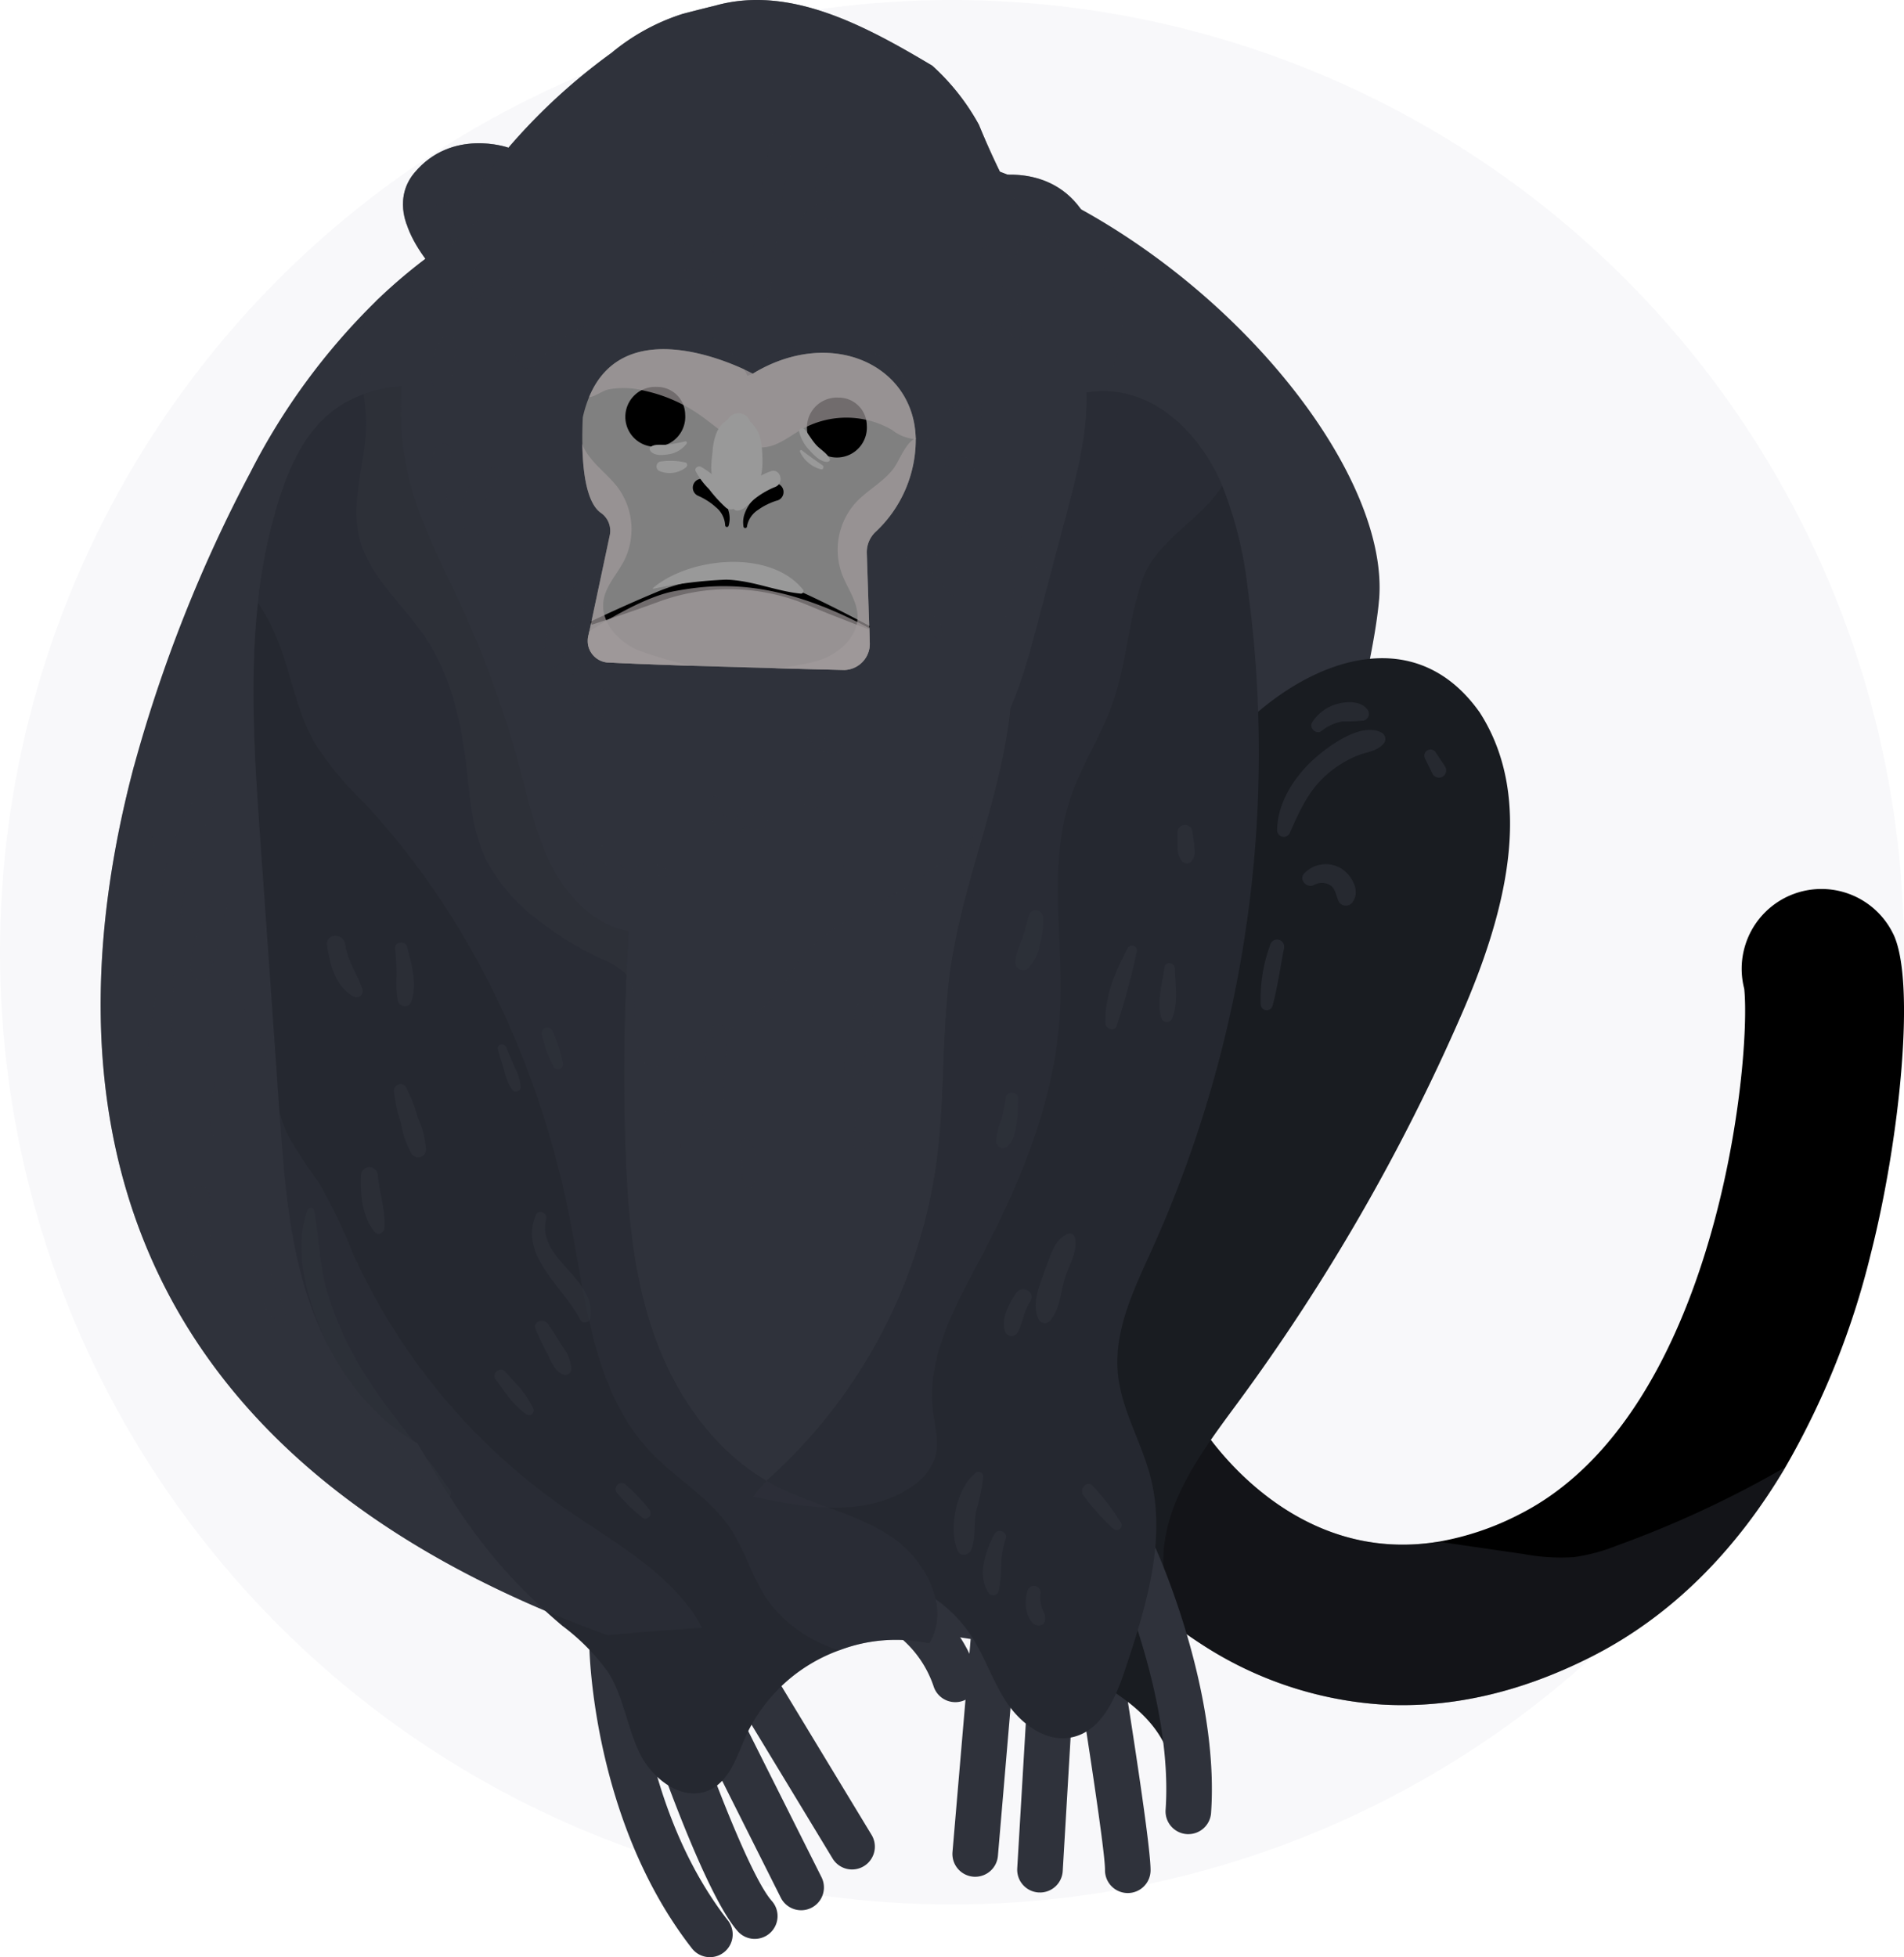 <?xml version="1.0" encoding="UTF-8"?> <svg xmlns="http://www.w3.org/2000/svg" xmlns:xlink="http://www.w3.org/1999/xlink" width="194" height="199.372" viewBox="0 0 194 199.372"><defs><clipPath id="a"><rect width="183.746" height="199.372" fill="none"></rect></clipPath><clipPath id="c"><rect width="69.417" height="30.374" fill="none"></rect></clipPath><clipPath id="d"><rect width="78.067" height="94.366" fill="none"></rect></clipPath><clipPath id="e"><rect width="12.933" height="8.25" fill="none"></rect></clipPath><clipPath id="f"><rect width="12.422" height="9.131" fill="none"></rect></clipPath><clipPath id="g"><rect width="69.209" height="128.866" fill="none"></rect></clipPath><clipPath id="h"><rect width="47.789" height="113.716" fill="none"></rect></clipPath><clipPath id="i"><rect width="58.602" height="45.271" fill="none"></rect></clipPath><clipPath id="j"><rect width="33.289" height="10.012" fill="none"></rect></clipPath><clipPath id="k"><rect width="11.094" height="22.581" fill="none"></rect></clipPath><clipPath id="l"><rect width="14.363" height="23.629" fill="none"></rect></clipPath><clipPath id="m"><rect width="61.288" height="88.523" fill="none"></rect></clipPath><clipPath id="n"><rect width="28.72" height="8.541" fill="none"></rect></clipPath><clipPath id="o"><rect width="5.632" height="4.22" fill="none"></rect></clipPath><clipPath id="p"><rect width="2.873" height="1.969" fill="none"></rect></clipPath><clipPath id="q"><rect width="3.14" height="1.64" fill="none"></rect></clipPath><clipPath id="r"><rect width="5.599" height="4.667" fill="none"></rect></clipPath><clipPath id="s"><rect width="3.497" height="2.755" fill="none"></rect></clipPath><clipPath id="t"><rect width="4.127" height="17.914" fill="none"></rect></clipPath><clipPath id="u"><rect width="4.686" height="3.776" fill="none"></rect></clipPath><clipPath id="v"><rect width="3.765" height="3.208" fill="none"></rect></clipPath><clipPath id="w"><rect width="6.281" height="2.55" fill="none"></rect></clipPath><clipPath id="x"><rect width="4.461" height="2.602" fill="none"></rect></clipPath><clipPath id="y"><rect width="5.274" height="9.343" fill="none"></rect></clipPath><clipPath id="z"><rect width="2.503" height="4.081" fill="none"></rect></clipPath><clipPath id="aa"><rect width="2.052" height="2.988" fill="none"></rect></clipPath><clipPath id="ab"><rect width="3.571" height="9.475" fill="none"></rect></clipPath><clipPath id="ac"><rect width="3.979" height="7.068" fill="none"></rect></clipPath><clipPath id="ad"><rect width="2.358" height="6.033" fill="none"></rect></clipPath><clipPath id="ae"><rect width="4.056" height="9.14" fill="none"></rect></clipPath><clipPath id="af"><rect width="2.833" height="4.763" fill="none"></rect></clipPath><clipPath id="ag"><rect width="3.009" height="8.457" fill="none"></rect></clipPath><clipPath id="ah"><rect width="2.388" height="6.548" fill="none"></rect></clipPath><clipPath id="ai"><rect width="1.982" height="4.052" fill="none"></rect></clipPath><clipPath id="aj"><rect width="4.048" height="4.715" fill="none"></rect></clipPath><clipPath id="ak"><rect width="3.205" height="8.499" fill="none"></rect></clipPath><clipPath id="al"><rect width="1.69" height="6.003" fill="none"></rect></clipPath><clipPath id="am"><rect width="1.764" height="3.921" fill="none"></rect></clipPath><clipPath id="an"><rect width="2.842" height="6.118" fill="none"></rect></clipPath><clipPath id="ao"><rect width="2.217" height="5.66" fill="none"></rect></clipPath><clipPath id="ap"><rect width="5.991" height="11.26" fill="none"></rect></clipPath><clipPath id="aq"><rect width="3.708" height="5.506" fill="none"></rect></clipPath><clipPath id="ar"><rect width="3.997" height="4.633" fill="none"></rect></clipPath><clipPath id="as"><rect width="3.573" height="3.642" fill="none"></rect></clipPath><clipPath id="at"><rect width="3.286" height="7.445" fill="none"></rect></clipPath><clipPath id="au"><rect width="2.412" height="6.839" fill="none"></rect></clipPath><clipPath id="av"><rect width="15.228" height="29.714" fill="none"></rect></clipPath><clipPath id="aw"><rect width="2.344" height="4.794" fill="none"></rect></clipPath><clipPath id="ax"><rect width="2.191" height="4.237" fill="none"></rect></clipPath><clipPath id="ay"><rect width="1.935" height="6.478" fill="none"></rect></clipPath><clipPath id="az"><rect width="3.647" height="6.249" fill="none"></rect></clipPath><clipPath id="ba"><rect width="10.876" height="7.17" fill="none"></rect></clipPath><clipPath id="bb"><rect width="5.739" height="3.918" fill="none"></rect></clipPath><clipPath id="bc"><rect width="3.538" height="2.075" fill="none"></rect></clipPath><clipPath id="bd"><rect width="3.501" height="2.207" fill="none"></rect></clipPath><clipPath id="be"><rect width="2.593" height="10.694" fill="none"></rect></clipPath><clipPath id="bf"><rect width="1.84" height="5.322" fill="none"></rect></clipPath><clipPath id="bg"><rect width="1.837" height="5.054" fill="none"></rect></clipPath><clipPath id="bh"><rect width="3.075" height="8.865" fill="none"></rect></clipPath><clipPath id="bi"><rect width="2.029" height="4.35" fill="none"></rect></clipPath><clipPath id="bj"><rect width="11.021" height="10.9" fill="none"></rect></clipPath><clipPath id="bk"><rect width="5.86" height="3.057" fill="none"></rect></clipPath><clipPath id="bl"><rect width="2.216" height="2.869" fill="none"></rect></clipPath><clipPath id="bm"><rect width="5.445" height="4.233" fill="none"></rect></clipPath><clipPath id="bn"><rect width="2.415" height="7.186" fill="none"></rect></clipPath><clipPath id="bo"><rect width="5.648" height="13.534" fill="none"></rect></clipPath><clipPath id="bp"><rect width="3.89" height="9.26" fill="none"></rect></clipPath><clipPath id="bq"><rect width="1.954" height="6.091" fill="none"></rect></clipPath><clipPath id="br"><rect width="2.776" height="15.397" fill="none"></rect></clipPath><clipPath id="bs"><rect width="2.49" height="7.659" fill="none"></rect></clipPath><clipPath id="bt"><rect width="3.149" height="5.515" fill="none"></rect></clipPath><clipPath id="bu"><rect width="2.689" height="5.739" fill="none"></rect></clipPath></defs><circle cx="97" cy="97" r="97" fill="#f8f8fa"></circle><g transform="translate(10.254)"><g clip-path="url(#a)"><g clip-path="url(#a)"><path d="M210.151,367.082h-.032a2.322,2.322,0,0,1-2.29-2.353c.026-1.92-2.19-16.2-3.593-24.752a2.322,2.322,0,1,1,4.582-.752c.617,3.761,3.693,22.668,3.654,25.567a2.322,2.322,0,0,1-2.321,2.29" transform="translate(-105.494 -174.242)" fill="#2f323b"></path><path d="M195.52,372.453q-.069,0-.139,0a2.321,2.321,0,0,1-2.181-2.454l1.182-20.019a2.322,2.322,0,1,1,4.635.273l-1.182,20.019a2.321,2.321,0,0,1-2.315,2.185" transform="translate(-99.807 -179.672)" fill="#2f323b"></path><path d="M181.865,365.767c-.066,0-.133,0-.2-.008a2.322,2.322,0,0,1-2.116-2.511l1.977-23.175a2.322,2.322,0,1,1,4.627.394l-1.977,23.175a2.323,2.323,0,0,1-2.311,2.125" transform="translate(-92.752 -174.587)" fill="#2f323b"></path><path d="M115.3,376.09a2.318,2.318,0,0,1-1.832-.894c-10.032-12.859-10.438-30.036-10.451-30.76a2.322,2.322,0,0,1,4.643-.08c0,.219.427,16.394,9.469,27.984a2.322,2.322,0,0,1-1.829,3.75" transform="translate(-53.221 -176.718)" fill="#2f323b"></path><path d="M126.087,382.364a2.316,2.316,0,0,1-1.736-.78c-3.395-3.821-8.592-18.978-9.174-20.694a2.322,2.322,0,0,1,4.4-1.491c2.081,6.137,6.159,16.75,8.247,19.1a2.322,2.322,0,0,1-1.735,3.864" transform="translate(-59.438 -184.854)" fill="#2f323b"></path><path d="M134.037,375.388a2.322,2.322,0,0,1-2.077-1.281l-10.422-20.774a2.322,2.322,0,0,1,4.151-2.082l10.422,20.774a2.323,2.323,0,0,1-2.074,3.364" transform="translate(-62.66 -180.797)" fill="#2f323b"></path><path d="M144.048,369.421a2.32,2.32,0,0,1-1.988-1.12l-11.1-18.321a2.322,2.322,0,0,1,3.972-2.406l11.1,18.321a2.323,2.323,0,0,1-1.984,3.525" transform="translate(-67.482 -178.982)" fill="#2f323b"></path><path d="M169.983,345.238a2.323,2.323,0,0,1-2.183-1.53,11.051,11.051,0,0,0-5.824-6.573,2.322,2.322,0,0,1,1.595-4.361,15.687,15.687,0,0,1,8.6,9.349,2.323,2.323,0,0,1-2.182,3.115" transform="translate(-82.901 -171.843)" fill="#2f323b"></path><path d="M286.347,191.941a8.127,8.127,0,0,0-15.191,5.561c.75,7.386-2.763,43.238-22.8,53.483a28.609,28.609,0,0,1-8.347,2.841c-14.609,2.4-23.185-10.185-24.285-11.909a8.267,8.267,0,0,0-1.537-1.812,8.129,8.129,0,0,0-12.259,10.4,40.134,40.134,0,0,0,4.031,5.254,48.084,48.084,0,0,0,9.917,8.525,38.222,38.222,0,0,0,18.338,6.13c6.313.373,13.55-.875,21.544-4.961,7.851-4.018,14.453-10.528,19.6-19.226a82.315,82.315,0,0,0,8.685-21.692c2.946-11.549,4.626-27.778,2.305-32.6" transform="translate(-103.689 -96.779)"></path><path d="M74.452,30.633s-5.742-2.029-9.576,2.59,3.244,11.143,3.244,11.143l8.553-11.9Z" transform="translate(-32.927 -15.596)" fill="#2f323b"></path><g transform="translate(102.25 143.327)" opacity="0.4" style="mix-blend-mode:multiply;isolation:isolate"><g clip-path="url(#c)"><path d="M280.943,302.629c-5.142,8.7-11.744,15.208-19.6,19.225-7.994,4.087-15.232,5.334-21.544,4.961a38.223,38.223,0,0,1-18.338-6.129,48.083,48.083,0,0,1-9.917-8.525,40.794,40.794,0,0,1,.234-5.669,14.723,14.723,0,0,1,1.321-5.434,9.2,9.2,0,0,1,6.673-4.553,8.257,8.257,0,0,1,1.537,1.812c1.1,1.724,9.676,14.309,24.285,11.908l8.663,1.256a20.556,20.556,0,0,0,5.153.312,18.6,18.6,0,0,0,4.3-1.149,107.138,107.138,0,0,0,17.228-8.015" transform="translate(-211.526 -296.504)" fill="#2f323b"></path></g></g><path d="M130.256,76.445c-1.666,19.54-31.713,108.221-31.713,108.221s-11.709-4.832-37.256-3.51q-4.514.233-9.619.742C-.5,162.985-5.136,125.535,3.392,93.375A146.948,146.948,0,0,1,15.246,63.451,66.994,66.994,0,0,1,28.1,45.943c16.646-16.02,35.028-14.3,35.028-14.3,11.328-3.96,23.507-1.706,34.351,3.718,18.978,9.479,33.848,28.647,32.781,41.081" transform="translate(0 -15.312)" fill="#2f323b"></path><path d="M101.066,209.345a16.2,16.2,0,0,0-9.159.707,16.749,16.749,0,0,0-9.454,8.583c-.955,2.122-1.673,4.693-3.792,5.66-2.693,1.229-5.782-1.078-7.083-3.737s-1.638-5.741-3.211-8.245a21.757,21.757,0,0,0-4.689-4.758c-6.844-5.816-10.238-10.823-14.757-18.587-5.521-3.14-9.2-8.87-11.176-14.91s-2.435-12.456-2.882-18.8q-.977-13.967-1.963-27.942c-.561-7.964-1.1-16.09-.228-23.978a53.619,53.619,0,0,1,2.242-10.784c1.079-3.316,2.641-6.643,5.41-8.759,3.565-2.728,8.249-2.886,12.84-2.382,1.34.149,2.662.351,3.952.559C66.4,83.489,69.436,85.5,72.145,94.512c2.468,8.24,1.2,17.019.024,25.594-.11.808-.219,1.608-.32,2.408a224.243,224.243,0,0,0-1.764,35.645c.2,6.688.717,13.463,2.949,19.782s6.344,12.183,12.268,15.3c3.805,2,8.193,2.8,11.783,5.154s6.192,7.266,3.982,10.95" transform="translate(-16.642 -41.942)" fill="#252830"></path><g transform="translate(26.066 14.328)" opacity="0.6" style="mix-blend-mode:multiply;isolation:isolate"><g clip-path="url(#d)"><path d="M126.886,88.1a49.485,49.485,0,0,1-19.307,18.94c-3.1,1.74-6.483,3.3-8.6,6.16-.717.974-1.262,2.073-2,3.03-1.6,2.084-4.005,3.369-6.327,4.6-1.816.955-3.633,1.917-5.449,2.872a2.032,2.032,0,0,1-.933.309,1.649,1.649,0,0,1-1.316-.961c-1.466-2.614.343-6.462-1.722-8.646a7.17,7.17,0,0,0-2.246-1.357,32.553,32.553,0,0,1-6.636-4.075,18.1,18.1,0,0,1-5.229-6.108c-1.486-3.065-1.644-6.563-2.056-9.944-.551-4.46-1.634-8.966-4.143-12.7-2.287-3.407-5.766-6.21-6.724-10.2-.92-3.854.766-7.848.7-11.806-.044-2.53-.8-5.024-.617-7.541a10.233,10.233,0,0,1,1.675-4.724c16.646-16.019,35.027-14.3,35.027-14.3,11.329-3.96,23.507-1.705,34.351,3.719a85.226,85.226,0,0,1,4.7,7.263,12.528,12.528,0,0,1,1.848,4.148c.67,3.622-1.841,7.141-1.733,10.829a20.016,20.016,0,0,0,.741,4,37.77,37.77,0,0,1-4,26.5" transform="translate(-53.923 -29.641)" fill="#2f323b"></path></g></g><path d="M233.561,144.234c5.779,8.994,2.443,20.887-1.823,30.69a204.242,204.242,0,0,1-22.864,39.667c-3.68,4.991-7.786,10.394-7.542,16.591.139,3.549,1.719,6.861,2.574,10.308s.808,7.537-1.727,10.024c-1.85-8.606-14.134-9.877-19.365-16.956-4.808-6.506-2.285-15.627.425-23.249,6.636-18.662,12.728-37.606,19.667-56.145,4.193-11.206,21.4-24.018,30.656-10.929" transform="translate(-93.043 -71.656)" fill="#191c21"></path><path d="M220.962,353.923c-.054,0-.109,0-.164-.005a2.322,2.322,0,0,1-2.154-2.478c.786-11.256-5.189-24.6-5.249-24.739a2.322,2.322,0,0,1,4.229-1.918c.267.587,6.521,14.537,5.653,26.979a2.322,2.322,0,0,1-2.314,2.16" transform="translate(-110.134 -167.083)" fill="#2f323b"></path><path d="M177.3,193.018c1.672,6.479-.45,13.262-2.553,19.6-.972,2.936-2.412,6.316-5.435,6.959-2.638.565-5.208-1.354-6.688-3.6s-2.285-4.9-3.829-7.1c-4.362-6.22-12.951-7.161-20.181-9.464a3.78,3.78,0,0,1-2.068-1.207c-.7-.956-.389-2.078.277-3.116a10.1,10.1,0,0,1,1.753-1.99,53.215,53.215,0,0,0,16.963-32.275c.817-6.232.517-12.56,1.3-18.794,1.143-8.98,5-17.413,6.107-26.349.757-6.126-1.068-11.321-2.162-17.215a14.25,14.25,0,0,1-.2-3.8v-.007a13.406,13.406,0,0,1,7.54-11.231c4.27-1.934,9.582-1.171,13.835,4.143a19.376,19.376,0,0,1,2.65,4.491,40.307,40.307,0,0,1,2.6,10.434,123.257,123.257,0,0,1-9.676,67.23c-1.855,4.1-3.983,8.363-3.541,12.832.358,3.649,2.383,6.909,3.306,10.452" transform="translate(-70.339 -42.605)" fill="#252830"></path><g transform="translate(30.812 14.593)" opacity="0.6" style="mix-blend-mode:multiply;isolation:isolate"><g clip-path="url(#e)"><path d="M73.143,36.42l.433.357,3.1-4.311-2.22-1.834s-5.742-2.028-9.576,2.59a5.2,5.2,0,0,0-.776,5.215c3.81-3.853,9.041-2.019,9.041-2.019" transform="translate(-63.74 -30.189)" fill="#2f323b"></path></g></g><path d="M185.484,36.969s5.941-1.339,9.2,3.7-4.532,10.683-4.532,10.683l-7.093-12.824Z" transform="translate(-94.573 -19.015)" fill="#2f323b"></path><g transform="translate(88.492 17.792)" opacity="0.6" style="mix-blend-mode:multiply;isolation:isolate"><g clip-path="url(#f)"><path d="M186.106,42.87l-.471.3-2.569-4.645,2.42-1.559s5.941-1.339,9.2,3.7a5.2,5.2,0,0,1,.157,5.27c-3.331-4.275-8.741-3.069-8.741-3.069" transform="translate(-183.065 -36.807)" fill="#2f323b"></path></g></g><g transform="translate(16.03 39.245)" opacity="0.4" style="mix-blend-mode:multiply;isolation:isolate"><g clip-path="url(#g)"><path d="M101.555,209.345a16.2,16.2,0,0,0-9.159.707,14.031,14.031,0,0,1-7.14-4.872c-1.7-2.341-2.418-5.268-4.037-7.65-2.092-3.054-5.468-4.959-8.016-7.638-5.752-6.046-6.592-15.058-8.163-23.253C62,150.753,54.956,135.482,43.916,123.657a33.335,33.335,0,0,1-4.964-6.007c-2.088-3.643-2.522-7.964-4.331-11.738a23.621,23.621,0,0,0-1.461-2.575A53.619,53.619,0,0,1,35.4,92.553c1.079-3.316,2.641-6.643,5.41-8.759,3.565-2.728,8.249-2.886,12.84-2.382.453.468.914.938,1.367,1.406,2.931,3.011,5.913,6.087,7.815,9.835,2.014,3.965,2.7,8.448,3.963,12.724,1.492,5.066,3.791,9.853,5.86,14.728-.11.808-.219,1.608-.32,2.408a224.243,224.243,0,0,0-1.764,35.645c.2,6.688.717,13.463,2.949,19.782s6.344,12.183,12.268,15.3c3.805,2,8.193,2.8,11.783,5.154s6.192,7.266,3.982,10.95" transform="translate(-33.161 -81.186)" fill="#2f323b"></path></g></g><g transform="translate(66.488 39.865)" opacity="0.4" style="mix-blend-mode:multiply;isolation:isolate"><g clip-path="url(#h)"><path d="M185.333,92.071c-1.925,3.313-6.67,5.553-8.071,9.447-1.492,4.122-1.641,8.617-3.1,12.749-1.173,3.327-3.179,6.317-4.3,9.662-2.3,6.866-.67,14.366-1.043,21.6-.443,8.82-3.878,17.231-8,25.051-2.6,4.917-5.584,10.129-4.964,15.655.189,1.662.7,3.383.179,4.972a5.843,5.843,0,0,1-2.42,2.9c-4.578,3.086-10.654,2.115-16.068.982a10.1,10.1,0,0,1,1.754-1.99A53.216,53.216,0,0,0,156.26,160.83c.817-6.232.517-12.561,1.3-18.794,1.143-8.98,5-17.413,6.107-26.349.757-6.127-1.068-11.321-2.162-17.215a14.249,14.249,0,0,1-.2-3.8v-.008c2.1-3.481,4.375-6.867,6.74-10.154.254-.357.524-.721.8-1.076,4.27-1.935,9.582-1.171,13.835,4.143a19.363,19.363,0,0,1,2.65,4.49" transform="translate(-137.544 -82.47)" fill="#2f323b"></path></g></g><path d="M131.141,52.207q-1.5,5.634-2.984,11.275c-1.077,4.061-2.182,8.19-4.391,11.735a30.891,30.891,0,0,1-7.682,7.974A61.615,61.615,0,0,1,91.307,94.574a13.7,13.7,0,0,1-4.093.394c-3.548-.318-6.534-3.053-8.3-6.251s-2.549-6.849-3.5-10.394a104.745,104.745,0,0,0-6-16.635c-1.889-4.112-4.055-8.14-5.206-12.534-2.161-8.308-.423-17.385,3.6-24.946.383-.714.782-1.419,1.21-2.115A60.8,60.8,0,0,1,84.727,5.4a21.535,21.535,0,0,1,7.252-3.983C93.562,1,95.316.572,95.316.572c7.584-2.126,15.314,2.067,22.107,6.12a22.989,22.989,0,0,1,4.754,6.018,79.4,79.4,0,0,0,4.5,9.259c3.1,5.7,6.183,11.359,6.446,17.794.178,4.213-.913,8.366-1.983,12.443" transform="translate(-32.688 0)" fill="#2f323b"></path><path d="M130.76,102.011l.043,1.375a2.674,2.674,0,0,1-2.589,2.879c-1.781-.043-4.3-.106-7.083-.186h-.008c-2.733-.076-5.72-.16-8.514-.247-3.413-.108-6.546-.232-8.578-.336a2.208,2.208,0,0,1-1.892-2.748l.1-.428.1-.452,1.987-9.357a2.215,2.215,0,0,0-.929-2.264c-.848-.6-1.794-2.315-1.874-7-.014-.807,0-1.713.044-2.711a12.4,12.4,0,0,1,.641-2.063c3.864-9.371,16.687-2.4,16.687-2.4,7.655-4.649,15.808-1.183,16.545,5.784.023.265.046.522.055.771,0,.03,0,.062,0,.093a12.871,12.871,0,0,1-4.12,9.5,2.852,2.852,0,0,0-.864,2.158Z" transform="translate(-52.441 -38.015)" fill="gray"></path><path d="M116.751,84.344a3.053,3.053,0,1,1-2.865-2.815,2.853,2.853,0,0,1,2.865,2.815" transform="translate(-57.192 -42.116)"></path><path d="M155.031,86.605a3.053,3.053,0,1,1-2.865-2.815,2.853,2.853,0,0,1,2.865,2.815" transform="translate(-76.968 -43.284)"></path><path d="M126.342,101.137a8.119,8.119,0,0,1,.928.947,7,7,0,0,1,.75,1.062,4.219,4.219,0,0,1,.492,1.225,2.606,2.606,0,0,1-.045,1.312.179.179,0,0,1-.35-.053v-.013a2.518,2.518,0,0,0-.944-1.819,5.779,5.779,0,0,0-.858-.656,6.482,6.482,0,0,0-.929-.5.906.906,0,1,1,.93-1.528Z" transform="translate(-64.485 -52.126)"></path><path d="M138.879,103.585a6.471,6.471,0,0,0-.981.388,5.8,5.8,0,0,0-.929.55,2.518,2.518,0,0,0-1.151,1.7l0,.013a.179.179,0,0,1-.353.012,2.611,2.611,0,0,1,.109-1.309,4.233,4.233,0,0,1,.633-1.159,6.99,6.99,0,0,1,.87-.967,8.116,8.116,0,0,1,1.033-.831l.026-.017a.905.905,0,1,1,1.006,1.505.917.917,0,0,1-.259.119" transform="translate(-69.961 -52.595)"></path><path d="M103.233,126.21c2.257-1.069,4.524-2.092,6.831-3.052a18.988,18.988,0,0,1,7.494-1.441,19.253,19.253,0,0,1,7.461,1.593c2.3,1.055,4.486,2.189,6.7,3.355l-.14.31c-1.174-.425-2.326-.9-3.49-1.347s-2.318-.96-3.447-1.4a20.644,20.644,0,0,0-14.217-.131c-2.33.852-4.692,1.67-7.068,2.426Z" transform="translate(-53.331 -62.88)"></path><g transform="translate(35.387)" opacity="0.6" style="mix-blend-mode:multiply;isolation:isolate"><g clip-path="url(#i)"><path d="M131.252,35.07a3.646,3.646,0,0,0-3.605-2.1q-.074,4.985-.132,9.979c-.152-1.226-1.987-1.932-3.179-1.312-1.328.7-1.938,2.227-2.447,3.631A10.128,10.128,0,0,0,108.559,35.2a7.547,7.547,0,0,1-3.442.773,1.881,1.881,0,0,1-1.4,2.3,8.349,8.349,0,0,0-9.641-4.655,10.483,10.483,0,0,1-2.794.7c-.961-.01-2.023-.662-2.037-1.624a9.7,9.7,0,0,0-6.547,3.87c-.346.476-.775,1.048-1.36.982a1.219,1.219,0,0,1-.785-.5c-2.053-2.377-.347-6.076-.987-9.145a10.085,10.085,0,0,0-3.927,3.218,15.106,15.106,0,0,1,3.29-9.769,9.849,9.849,0,0,0-5.725,4.112,22.31,22.31,0,0,1,.944-3.363A60.8,60.8,0,0,1,89.858,5.4,21.533,21.533,0,0,1,97.11,1.422c1.583-.426,3.337-.85,3.337-.85,7.584-2.126,15.315,2.067,22.107,6.12a23,23,0,0,1,4.754,6.018,79.43,79.43,0,0,0,4.5,9.259,12.516,12.516,0,0,1-.845,4.331c-.778-.356-1.547-.72-2.324-1.083a.941.941,0,0,0-.879-.083.761.761,0,0,0-.264.527c-.24,1.707,1.7,2.776,2.845,4.068a5.243,5.243,0,0,1,.91,5.341" transform="translate(-73.206 0)" fill="#2f323b"></path></g></g><g transform="translate(49.759 35.571)" opacity="0.7" style="mix-blend-mode:multiply;isolation:isolate"><g clip-path="url(#j)"><path d="M136.227,82.73c-.031.006-.07,0-.1.01A4.359,4.359,0,0,1,133.8,81.8a9.292,9.292,0,0,0-9.04-.131c-1.234.671-2.346,1.653-3.732,1.881-2.5.411-4.6-1.683-6.651-3.16a15.641,15.641,0,0,0-5.81-2.576,8.532,8.532,0,0,0-3.675-.124c-.566.129-1.362.741-1.954.792,3.864-9.371,16.687-2.4,16.687-2.4,7.655-4.649,15.809-1.183,16.545,5.784.029.3.051.584.058.864" transform="translate(-102.938 -73.586)" fill="#a19a9b"></path></g></g><g transform="translate(49.074 45.236)" opacity="0.7" style="mix-blend-mode:multiply;isolation:isolate"><g clip-path="url(#k)"><path d="M112.615,116.161c-3.413-.108-6.546-.232-8.578-.336a2.208,2.208,0,0,1-1.892-2.748l.192-.88,1.987-9.357a2.214,2.214,0,0,0-.929-2.264c-.848-.6-1.794-2.315-1.874-7a4.588,4.588,0,0,0,.345.726c.883,1.455,2.338,2.425,3.342,3.795a7.172,7.172,0,0,1,.573,7.368c-.71,1.377-1.889,2.571-2.1,4.1-.3,2.114,1.421,4.038,3.352,4.943a39.876,39.876,0,0,0,5.578,1.647" transform="translate(-101.521 -93.58)" fill="#a19a9b"></path></g></g><g transform="translate(68.69 44.622)" opacity="0.7" style="mix-blend-mode:multiply;isolation:isolate"><g clip-path="url(#l)"><path d="M151.475,104.063l.3,9a2.675,2.675,0,0,1-2.589,2.879c-1.78-.044-4.3-.106-7.083-.186a23.512,23.512,0,0,0,4.513-.8c2.024-.671,3.955-2.379,3.918-4.513-.032-1.545-1.063-2.87-1.605-4.321a7.188,7.188,0,0,1,1.436-7.249c1.159-1.242,2.717-2.034,3.773-3.375.662-.837,1.219-2.649,2.32-3.189,0,.031,0,.062,0,.093a12.871,12.871,0,0,1-4.12,9.5,2.85,2.85,0,0,0-.864,2.158" transform="translate(-142.101 -92.309)" fill="#a19a9b"></path></g></g><g transform="translate(0 78.063)" opacity="0.4" style="mix-blend-mode:multiply;isolation:isolate"><g clip-path="url(#m)"><path d="M61.288,249.27q-4.514.233-9.619.742C-.5,231.1-5.135,193.649,3.393,161.489a52.66,52.66,0,0,1,1.534,6.193,40.469,40.469,0,0,0,5.332,12.239c2.339,3.581,5.285,6.864,6.6,10.934.859,2.656.975,5.554,2.166,8.09a45.465,45.465,0,0,0,3.191,4.918,54.959,54.959,0,0,1,3.461,7.174,63.524,63.524,0,0,0,21.286,25.8c4.585,3.225,9.727,5.955,13.091,10.441a11.914,11.914,0,0,1,1.239,2" transform="translate(0 -161.49)" fill="#2f323b"></path></g></g><path d="M132.426,95.406c1.415-1.054,1.558-2.411,1.484-4.084s-.317-2.82-1.759-3.8l.672.832-.15-.424a1.257,1.257,0,0,0-2.275-.241q-.287.254-.59.488a3.519,3.519,0,0,0-.539.836A6.194,6.194,0,0,0,128.842,91c-.187,1.518-.368,3.015.9,4.128a2.247,2.247,0,0,0,2.685.28" transform="translate(-66.492 -44.976)" fill="#999"></path><path d="M119.335,93.012a15.292,15.292,0,0,1-1.941.343c-.484.04-1.159-.1-1.556.217a.256.256,0,0,0-.081.341c.324.589,1.271.517,1.838.423a2.791,2.791,0,0,0,1.886-1.085.146.146,0,0,0-.147-.239" transform="translate(-59.783 -48.049)" fill="#999"></path><path d="M120.086,97.258a6.864,6.864,0,0,0-2.566-.085.519.519,0,0,0-.1.94,2.691,2.691,0,0,0,2.745-.349c.174-.123.178-.473-.079-.507" transform="translate(-60.528 -50.15)" fill="#999"></path><path d="M147.213,90.539A4.116,4.116,0,0,0,148.3,92.5c.417.476,1.143,1.221,1.832,1.16.13-.012.269-.145.208-.289-.236-.563-.9-.932-1.319-1.367-.5-.523-.815-1.159-1.285-1.7a.311.311,0,0,0-.521.231" transform="translate(-76.05 -46.611)" fill="#999"></path><path d="M147.4,95a3.247,3.247,0,0,0,2.12,1.788c.26.067.36-.276.162-.413-.707-.492-1.42-.983-2.1-1.526A.122.122,0,0,0,147.4,95" transform="translate(-76.14 -48.985)" fill="#999"></path><path d="M125.382,98.758a7.287,7.287,0,0,0,1.36,1.838,13.884,13.884,0,0,0,1.748,1.916c.605.491,1.7-.219,1.146-.93a13.586,13.586,0,0,0-1.807-1.752,7.872,7.872,0,0,0-1.915-1.5c-.265-.108-.66.1-.531.43" transform="translate(-64.761 -50.782)" fill="#999"></path><path d="M133.8,103.254c.72-.135,1.167-.83,1.727-1.251a8.5,8.5,0,0,1,2.008-1.149c.986-.384.517-1.975-.48-1.586a8.565,8.565,0,0,0-2.459,1.407c-.623.527-1.485,1.239-1.4,2.139a.481.481,0,0,0,.608.44" transform="translate(-68.803 -51.251)" fill="#999"></path><path d="M116.433,121.154a44.142,44.142,0,0,1,7.425-.931c2.678.069,5.025,1.17,7.631,1.426a.261.261,0,0,0,.215-.4c-3.345-4.161-11.561-3.331-15.3-.17a.043.043,0,0,0,.032.072" transform="translate(-60.128 -61.175)" fill="#999"></path><g transform="translate(49.644 59.709)" opacity="0.7" style="mix-blend-mode:multiply;isolation:isolate"><g clip-path="url(#n)"><path d="M131.418,129.184a2.674,2.674,0,0,1-2.589,2.879c-1.78-.043-4.3-.106-7.083-.186h-.008c-2.732-.076-5.72-.16-8.513-.247-3.413-.108-6.546-.232-8.579-.336a2.207,2.207,0,0,1-1.892-2.748l.1-.428c2.079-1.335,5.894-3.583,8.7-4.091,3.761-.677,9.944-1.529,19.826,3.784Z" transform="translate(-102.699 -123.522)" fill="#a19a9b"></path></g></g><g transform="translate(83.184 51.089)" opacity="0.6" style="mix-blend-mode:multiply;isolation:isolate"><g clip-path="url(#o)"><path d="M172.228,106.679a15.1,15.1,0,0,0,1.963,1.038,5.409,5.409,0,0,1,1.7,1.734.987.987,0,0,0,1.678-1.036,5.585,5.585,0,0,0-2.387-2.225,3.222,3.222,0,0,0-2.876-.245.47.47,0,0,0-.076.733" transform="translate(-172.085 -105.689)" fill="#2f323b"></path></g></g><g transform="translate(85.544 48.945)" opacity="0.6" style="mix-blend-mode:multiply;isolation:isolate"><g clip-path="url(#p)"><path d="M177.134,102.327a2.27,2.27,0,0,0,.379.2,3.424,3.424,0,0,1,.456.145c.286.132.545.324.823.475.5.269,1.236-.224,1-.81a1.662,1.662,0,0,0-1.379-1.061,1.272,1.272,0,0,0-1.412.6.338.338,0,0,0,.131.452" transform="translate(-176.966 -101.254)" fill="#2f323b"></path></g></g><g transform="translate(85.874 46.422)" opacity="0.6" style="mix-blend-mode:multiply;isolation:isolate"><g clip-path="url(#q)"><path d="M178.026,97.041a6.3,6.3,0,0,1,1.2.3,3.762,3.762,0,0,0,1.123.336.465.465,0,0,0,.429-.592c-.132-.526-.819-.885-1.314-1a2.267,2.267,0,0,0-1.634.283c-.352.192-.12.637.2.671" transform="translate(-177.649 -96.035)" fill="#2f323b"></path></g></g><g transform="translate(82.022 56.005)" opacity="0.6" style="mix-blend-mode:multiply;isolation:isolate"><g clip-path="url(#r)"><path d="M169.714,116.6c.169.425.423.446.838.6a6.7,6.7,0,0,1,1.516.716,4.6,4.6,0,0,1,1.137,1.116c.3.429.592.826.907,1.226a.611.611,0,0,0,1.119-.333,1.907,1.907,0,0,0-.064-1.082,4.072,4.072,0,0,0-.57-.972,5.316,5.316,0,0,0-1.818-1.512,3.936,3.936,0,0,0-2.118-.486c-.32.029-1.162.195-.948.731" transform="translate(-169.68 -115.859)" fill="#2f323b"></path></g></g><g transform="translate(82.299 62.238)" opacity="0.6" style="mix-blend-mode:multiply;isolation:isolate"><g clip-path="url(#s)"><path d="M170.5,129.42a2.468,2.468,0,0,1,1.454.784c.373.366.534,1.007,1,1.246a.531.531,0,0,0,.714-.206c.334-.751-.357-1.539-.937-1.966a3.11,3.11,0,0,0-2.159-.5c-.336.038-.463.589-.071.643" transform="translate(-170.254 -128.753)" fill="#2f323b"></path></g></g><g transform="translate(66.304 13.429)" opacity="0.6" style="mix-blend-mode:multiply;isolation:isolate"><g clip-path="url(#t)"><path d="M138.474,45.445c1.1-2.28,1-5.187,1.346-7.665.406-2.894.932-5.757,1.45-8.631.254-1.406-1.855-1.958-2.171-.542a84.218,84.218,0,0,0-1.473,9.153c-.265,2.438-.858,5.23-.061,7.588a.5.5,0,0,0,.909.1" transform="translate(-137.165 -27.781)" fill="#2f323b"></path></g></g><g transform="translate(71.086 20.423)" opacity="0.6" style="mix-blend-mode:multiply;isolation:isolate"><g clip-path="url(#u)"><path d="M147.616,45.942a14.039,14.039,0,0,1,1.54-1.423,5.119,5.119,0,0,1,2.02-.645c.795-.133.731-1.457-.039-1.581a3.631,3.631,0,0,0-3.008.96,2.673,2.673,0,0,0-1,2.572.294.294,0,0,0,.488.116" transform="translate(-147.057 -42.25)" fill="#2f323b"></path></g></g><g transform="translate(72.833 16.508)" opacity="0.6" style="mix-blend-mode:multiply;isolation:isolate"><g clip-path="url(#v)"><path d="M151.712,36.971a1.524,1.524,0,0,1,1.442-1.042c.4-.034.812.03,1.108-.316a.829.829,0,0,0-.233-1.208,2.168,2.168,0,0,0-2.478.378,2.56,2.56,0,0,0-.875,2.074.528.528,0,0,0,1.036.115" transform="translate(-150.672 -34.151)" fill="#2f323b"></path></g></g><g transform="translate(57.772 23.292)" opacity="0.6" style="mix-blend-mode:multiply;isolation:isolate"><g clip-path="url(#w)"><path d="M119.889,49.734c.89.172,1.805.057,2.7.256.828.186,1.679.831,2.52.736.4-.045.83-.439.643-.888-.753-1.816-4.559-2.091-6.007-1.04a.521.521,0,0,0,.146.936" transform="translate(-119.514 -48.185)" fill="#2f323b"></path></g></g><g transform="translate(58.822 27.374)" opacity="0.6" style="mix-blend-mode:multiply;isolation:isolate"><g clip-path="url(#x)"><path d="M122.279,57.8a2.494,2.494,0,0,1,1.72.354c.474.293.749.922,1.379.84l-.46-.177a2.452,2.452,0,0,1,.262.259.572.572,0,0,0,.936-.576c-.061-.168-.132-.325-.205-.488l.077.495.035-.106a.793.793,0,0,0-.226-.776,3.556,3.556,0,0,0-3.79-.727.472.472,0,0,0,.273.9" transform="translate(-121.686 -56.63)" fill="#2f323b"></path></g></g><g transform="translate(45.212 58.701)" opacity="0.6" style="mix-blend-mode:multiply;isolation:isolate"><g clip-path="url(#y)"><path d="M97.61,121.577a10.338,10.338,0,0,0-3.039,4.064c-.651,1.42-1.424,3.133-.824,4.676a.647.647,0,0,0,1.077.256c.926-1.126,1.053-2.586,1.616-3.9.617-1.441,1.552-2.666,2.279-4.04.349-.659-.442-1.547-1.11-1.057" transform="translate(-93.531 -121.436)" fill="#2f323b"></path></g></g><g transform="translate(47.551 67.622)" opacity="0.6" style="mix-blend-mode:multiply;isolation:isolate"><g clip-path="url(#z)"><path d="M100.176,139.924a2.829,2.829,0,0,0-1.533,1.678c-.313.746-.5,1.76.245,2.283a.656.656,0,0,0,.677-.016c.548-.361.534-1.05.684-1.636s.435-1.093.606-1.664a.541.541,0,0,0-.678-.645" transform="translate(-98.37 -139.891)" fill="#2f323b"></path></g></g><g transform="translate(50.186 70.11)" opacity="0.6" style="mix-blend-mode:multiply;isolation:isolate"><g clip-path="url(#aa)"><path d="M104.635,145.268a3.631,3.631,0,0,0-.671,1.171,1.544,1.544,0,0,0,.012,1.313.568.568,0,0,0,.774.183,2.042,2.042,0,0,0,.53-.917,6.241,6.241,0,0,1,.486-.92c.448-.659-.634-1.462-1.131-.83" transform="translate(-103.821 -145.038)" fill="#2f323b"></path></g></g><g transform="translate(91.985 54.244)" opacity="0.6" style="mix-blend-mode:multiply;isolation:isolate"><g clip-path="url(#ab)"><path d="M190.4,113.42a7.709,7.709,0,0,1,.239,7.138.785.785,0,0,0,.9,1.115c2.034-.388,2.5-2.74,2.274-4.491-.208-1.654-.605-4.153-2.342-4.889a.811.811,0,0,0-1.073,1.127" transform="translate(-190.292 -112.215)" fill="#2f323b"></path></g></g><g transform="translate(36.854 47.554)" opacity="0.6" style="mix-blend-mode:multiply;isolation:isolate"><g clip-path="url(#ac)"><path d="M79.447,98.4a3.971,3.971,0,0,0-2.674,2.278c-.5,1.175-.854,3.255-.084,4.352A.894.894,0,0,0,78.213,105c.538-.905.211-1.967.384-2.974A3.663,3.663,0,0,1,79.94,99.5a.608.608,0,0,0-.493-1.094" transform="translate(-76.241 -98.375)" fill="#2f323b"></path></g></g><g transform="translate(33.362 45.165)" opacity="0.6" style="mix-blend-mode:multiply;isolation:isolate"><g clip-path="url(#ad)"><path d="M69.83,93.857c-.75,1.583-1.223,3.634-.318,5.254a.788.788,0,0,0,1.421-.221,36.5,36.5,0,0,1,.415-4.437c.234-.884-1.113-1.452-1.518-.6" transform="translate(-69.017 -93.434)" fill="#2f323b"></path></g></g><g transform="translate(95.28 125.65)" opacity="0.6" style="mix-blend-mode:multiply;isolation:isolate"><g clip-path="url(#ae)"><path d="M200.406,259.962c-1.383.533-1.819,2.271-2.3,3.563-.566,1.517-1.41,3.44-.763,5.034a.728.728,0,0,0,1.21.288c1.008-1.177,1.068-2.822,1.493-4.269.383-1.3,1.426-2.9,1.033-4.256a.542.542,0,0,0-.671-.36" transform="translate(-197.108 -259.934)" fill="#2f323b"></path></g></g><g transform="translate(92.033 131.33)" opacity="0.6" style="mix-blend-mode:multiply;isolation:isolate"><g clip-path="url(#af)"><path d="M191.637,272.075c-.7,1.044-1.567,2.616-1.127,3.9a.7.7,0,0,0,1.264.134,5.792,5.792,0,0,0,.6-1.625,7.584,7.584,0,0,1,.725-1.6c.554-.938-.873-1.685-1.461-.807" transform="translate(-190.391 -271.684)" fill="#2f323b"></path></g></g><g transform="translate(86.909 149.929)" opacity="0.6" style="mix-blend-mode:multiply;isolation:isolate"><g clip-path="url(#ag)"><path d="M182.079,310.238c-1.98,1.464-2.916,5.855-1.83,8.022.319.635,1.173.333,1.366-.213.436-1.234.236-2.621.473-3.906a17.468,17.468,0,0,0,.711-3.514.475.475,0,0,0-.719-.39" transform="translate(-179.79 -310.16)" fill="#2f323b"></path></g></g><g transform="translate(89.881 155.957)" opacity="0.6" style="mix-blend-mode:multiply;isolation:isolate"><g clip-path="url(#ah)"><path d="M187.132,322.943a10.394,10.394,0,0,0-1.113,3.076,3.9,3.9,0,0,0,.49,2.893.586.586,0,0,0,1.057-.164,12.831,12.831,0,0,0,.247-2.531,8.889,8.889,0,0,1,.48-2.818c.238-.676-.841-1.083-1.161-.456" transform="translate(-185.939 -322.632)" fill="#2f323b"></path></g></g><g transform="translate(94.263 161.533)" opacity="0.6" style="mix-blend-mode:multiply;isolation:isolate"><g clip-path="url(#ai)"><path d="M195.2,334.65a3.955,3.955,0,0,0-.112,2.067c.119.59.522,1.516,1.257,1.5.667-.013.731-.72.553-1.212a3.451,3.451,0,0,1-.4-2.031.672.672,0,0,0-1.3-.325" transform="translate(-195.004 -334.166)" fill="#2f323b"></path></g></g><g transform="translate(99.993 151.159)" opacity="0.6" style="mix-blend-mode:multiply;isolation:isolate"><g clip-path="url(#aj)"><path d="M207.025,313.921a23.537,23.537,0,0,0,3.046,3.375.5.5,0,0,0,.764-.62,24.39,24.39,0,0,0-2.867-3.745c-.572-.676-1.488.32-.942.99" transform="translate(-206.857 -312.706)" fill="#2f323b"></path></g></g><g transform="translate(102.38 96.343)" opacity="0.6" style="mix-blend-mode:multiply;isolation:isolate"><g clip-path="url(#ak)"><path d="M214.056,199.558c-1.263,2.407-2.365,4.889-2.252,7.661.022.546.887.855,1.122.275a70.44,70.44,0,0,0,2.056-7.571.5.5,0,0,0-.927-.364" transform="translate(-211.796 -199.306)" fill="#2f323b"></path></g></g><g transform="translate(107.879 98.116)" opacity="0.6" style="mix-blend-mode:multiply;isolation:isolate"><g clip-path="url(#al)"><path d="M223.7,203.367c-.232,1.632-.821,3.569-.34,5.194a.6.6,0,0,0,1.086.115c.678-1.586.341-3.515.3-5.193-.014-.58-.962-.726-1.048-.116" transform="translate(-223.172 -202.974)" fill="#2f323b"></path></g></g><g transform="translate(109.717 84.04)" opacity="0.6" style="mix-blend-mode:multiply;isolation:isolate"><g clip-path="url(#am)"><path d="M226.974,174.612c.006.5,0,1,.017,1.494a2.1,2.1,0,0,0,.414,1.391.613.613,0,0,0,1.044-.026,1.5,1.5,0,0,0,.285-.711,4.142,4.142,0,0,0-.037-.7c-.055-.5-.126-.993-.189-1.49a.768.768,0,0,0-1.535.038" transform="translate(-226.974 -173.855)" fill="#2f323b"></path></g></g><g transform="translate(93.19 92.721)" opacity="0.6" style="mix-blend-mode:multiply;isolation:isolate"><g clip-path="url(#an)"><path d="M194.165,192.354c-.218.819-.43,1.646-.688,2.454a6.794,6.794,0,0,0-.692,2.329A.8.8,0,0,0,194,197.8a4.137,4.137,0,0,0,1.254-2.38,9.25,9.25,0,0,0,.361-2.9.741.741,0,0,0-1.454-.16" transform="translate(-192.783 -191.814)" fill="#2f323b"></path></g></g><g transform="translate(91.248 111.298)" opacity="0.6" style="mix-blend-mode:multiply;isolation:isolate"><g clip-path="url(#ao)"><path d="M189.769,230.7a18.109,18.109,0,0,1-.49,2.332,6.907,6.907,0,0,0-.506,2.2.7.7,0,0,0,1.188.459c1.038-1.142,1-3.39,1.023-4.856.011-.682-1.119-.832-1.215-.134" transform="translate(-188.767 -230.244)" fill="#2f323b"></path></g></g><g transform="translate(43.945 123.46)" opacity="0.6" style="mix-blend-mode:multiply;isolation:isolate"><g clip-path="url(#ap)"><path d="M91.327,255.7c-1.829,4.107,2.858,7.4,4.525,10.714a.55.55,0,0,0,.991-.155c.719-4.184-5.5-5.977-4.478-10.151.146-.6-.772-1.006-1.038-.408" transform="translate(-90.91 -255.405)" fill="#2f323b"></path></g></g><g transform="translate(44.256 134.551)" opacity="0.6" style="mix-blend-mode:multiply;isolation:isolate"><g clip-path="url(#aq)"><path d="M91.609,279.19c.362.858.77,1.688,1.2,2.515.387.747.736,1.7,1.532,2.077a.627.627,0,0,0,.915-.555,4.03,4.03,0,0,0-.919-2.275c-.472-.791-.955-1.569-1.49-2.318-.419-.587-1.556-.2-1.236.557" transform="translate(-91.553 -278.348)" fill="#2f323b"></path></g></g><g transform="translate(40.123 139.528)" opacity="0.6" style="mix-blend-mode:multiply;isolation:isolate"><g clip-path="url(#ar)"><path d="M83.11,289.6c.471.648.942,1.3,1.419,1.939a10.02,10.02,0,0,0,1.669,1.615.48.48,0,0,0,.736-.6,10.056,10.056,0,0,0-1.247-1.957c-.535-.6-1.077-1.187-1.617-1.778-.472-.517-1.377.2-.96.778" transform="translate(-83.003 -288.645)" fill="#2f323b"></path></g></g><g transform="translate(52.473 151.065)" opacity="0.6" style="mix-blend-mode:multiply;isolation:isolate"><g clip-path="url(#as)"><path d="M108.728,313.563a17.22,17.22,0,0,0,2.592,2.508c.46.31,1.012-.326.726-.762a17.306,17.306,0,0,0-2.485-2.622c-.558-.549-1.371.316-.834.876" transform="translate(-108.552 -312.512)" fill="#2f323b"></path></g></g><g transform="translate(29.869 110.446)" opacity="0.6" style="mix-blend-mode:multiply;isolation:isolate"><g clip-path="url(#at)"><path d="M61.792,229.159a15.62,15.62,0,0,0,.719,3.25,9.456,9.456,0,0,0,1.1,3.163.8.8,0,0,0,1.466-.436,9.462,9.462,0,0,0-.84-3.247,15.576,15.576,0,0,0-1.2-3.1.676.676,0,0,0-1.242.369" transform="translate(-61.791 -228.482)" fill="#2f323b"></path></g></g><g transform="translate(26.515 118.857)" opacity="0.6" style="mix-blend-mode:multiply;isolation:isolate"><g clip-path="url(#au)"><path d="M54.865,246.727c-.07,1.951.1,4.3,1.432,5.826.354.406.919.014.95-.421.127-1.793-.511-3.657-.678-5.447a.853.853,0,0,0-1.7.042" transform="translate(-54.851 -245.883)" fill="#2f323b"></path></g></g><g transform="translate(20.464 123.035)" opacity="0.6" style="mix-blend-mode:multiply;isolation:isolate"><g clip-path="url(#av)"><path d="M42.95,254.77c-1.776,4.829.635,11.116,2.872,15.418a51.3,51.3,0,0,0,10.664,13.889c.512.47,1.379-.178.969-.786-2.963-4.39-6.636-8.235-9.293-12.849a33.4,33.4,0,0,1-3.32-7.758c-.721-2.617-.7-5.3-1.251-7.929-.074-.356-.541-.257-.641.016" transform="translate(-42.334 -254.525)" fill="#2f323b"></path></g></g><g transform="translate(40.456 106.392)" opacity="0.6" style="mix-blend-mode:multiply;isolation:isolate"><g clip-path="url(#aw)"><path d="M83.715,220.636l.646,2.133a5.623,5.623,0,0,0,.779,1.912.488.488,0,0,0,.9-.266,5.491,5.491,0,0,0-.612-1.967l-.875-2.064c-.214-.5-1-.3-.834.252" transform="translate(-83.692 -220.097)" fill="#2f323b"></path></g></g><g transform="translate(44.918 104.66)" opacity="0.6" style="mix-blend-mode:multiply;isolation:isolate"><g clip-path="url(#ax)"><path d="M92.954,217.237a14.472,14.472,0,0,0,1.195,3.28c.256.418,1.02.243.962-.286a14.4,14.4,0,0,0-1.046-3.33.581.581,0,0,0-1.111.336" transform="translate(-92.923 -216.512)" fill="#2f323b"></path></g></g><g transform="translate(29.987 96.018)" opacity="0.6" style="mix-blend-mode:multiply;isolation:isolate"><g clip-path="url(#ay)"><path d="M62.041,199.26a24.512,24.512,0,0,1,.165,2.772,9.688,9.688,0,0,0,.138,2.579c.16.544,1.063.724,1.308.139.709-1.7.08-3.98-.38-5.687-.18-.669-1.321-.518-1.231.2" transform="translate(-62.035 -198.634)" fill="#2f323b"></path></g></g><g transform="translate(23.065 95.33)" opacity="0.6" style="mix-blend-mode:multiply;isolation:isolate"><g clip-path="url(#az)"><path d="M47.723,198.118c.219,1.888.888,4.342,2.721,5.277a.624.624,0,0,0,.889-.718c-.525-1.6-1.541-2.877-1.76-4.6-.148-1.166-1.988-1.143-1.85.045" transform="translate(-47.716 -197.212)" fill="#2f323b"></path></g></g><g transform="translate(47.224 83.215)" opacity="0.6" style="mix-blend-mode:multiply;isolation:isolate"><g clip-path="url(#ba)"><path d="M97.859,172.483c-.485,1.754.078,3.956,1.995,4.566,1.676.534,2.886-.716,2.976-2.3l-.863-.1c-.365,1.742.02,4.157,2.109,4.617a1.921,1.921,0,0,0,2.25-2.506l-.447.275a2.7,2.7,0,0,0,2.4,1.148.31.31,0,0,0,.067-.607,11.96,11.96,0,0,1-2.151-.974c-.193-.122-.385.057-.4.244l-1.653.885a2.543,2.543,0,0,1-1.038-1.569,10.4,10.4,0,0,1-.292-1.533.441.441,0,0,0-.845.021q-1.4,2.1-2.713.147a8.7,8.7,0,0,1-.5-2.218.456.456,0,0,0-.893-.1" transform="translate(-97.694 -172.149)" fill="#2f323b"></path></g></g><g transform="translate(62.156 81.045)" opacity="0.6" style="mix-blend-mode:multiply;isolation:isolate"><g clip-path="url(#bb)"><path d="M128.685,167.95c-.286,1.44-.047,3.407,1.768,3.615a1.637,1.637,0,0,0,1.64-2.415l-.8.362c.2,1.222,1.924,2.157,2.894,1.168a.518.518,0,0,0-.248-.853c-.784-.16-1.354-.091-1.916-.764-.3-.364-.83.059-.73.45.2.776-.944.532-1.237.249a2.39,2.39,0,0,1-.6-1.725.4.4,0,0,0-.774-.086" transform="translate(-128.583 -167.66)" fill="#2f323b"></path></g></g><g transform="translate(70.903 80.155)" opacity="0.6" style="mix-blend-mode:multiply;isolation:isolate"><g clip-path="url(#bc)"><path d="M146.713,166.49a2.182,2.182,0,0,0,1.629,1.382c.58.085,1.751-.073,1.865-.791a.451.451,0,0,0-.439-.548c-.222-.024-.364.094-.564.16a1.111,1.111,0,0,1-.575.015,1.269,1.269,0,0,1-.965-.646c-.276-.52-1.174-.129-.951.429" transform="translate(-146.678 -165.818)" fill="#2f323b"></path></g></g><g transform="translate(72.068 74.575)" opacity="0.6" style="mix-blend-mode:multiply;isolation:isolate"><g clip-path="url(#bd)"><path d="M149.184,155c.7.868,1.913,1.786,3.07,1.382a.483.483,0,0,0,.093-.875,3,3,0,0,0-.55-.249c-.233-.057-.467-.071-.7-.146a3.054,3.054,0,0,1-1.168-.717c-.383-.365-1.1.166-.745.6" transform="translate(-149.089 -154.274)" fill="#2f323b"></path></g></g><g transform="translate(61.214 104.363)" opacity="0.6" style="mix-blend-mode:multiply;isolation:isolate"><g clip-path="url(#be)"><path d="M127.5,216.541a39.706,39.706,0,0,0-.7,5.222c-.122,1.507-.447,3.237.4,4.563a.583.583,0,0,0,.992-.024c.83-1.191.664-2.826.735-4.235.09-1.779.254-3.554.305-5.335a.881.881,0,0,0-1.728-.191" transform="translate(-126.635 -215.898)" fill="#2f323b"></path></g></g><g transform="translate(57.261 113.054)" opacity="0.6" style="mix-blend-mode:multiply;isolation:isolate"><g clip-path="url(#bf)"><path d="M118.605,234.571c-.035.747-.1,1.493-.119,2.241a3.539,3.539,0,0,0,.247,2.026.781.781,0,0,0,1.336-.033,3.544,3.544,0,0,0,.156-2.036c-.057-.745-.15-1.488-.218-2.232a.7.7,0,0,0-1.4.034" transform="translate(-118.456 -233.878)" fill="#2f323b"></path></g></g><g transform="translate(65.117 115.901)" opacity="0.6" style="mix-blend-mode:multiply;isolation:isolate"><g clip-path="url(#bg)"><path d="M134.722,240.556a11.163,11.163,0,0,1,.217,2.046,5.776,5.776,0,0,0,.147,1.82c.123.351.659.571.925.22.994-1.313.41-3.22-.207-4.574-.3-.654-1.215-.13-1.082.488" transform="translate(-134.709 -239.766)" fill="#2f323b"></path></g></g><g transform="translate(75.75 100.825)" opacity="0.6" style="mix-blend-mode:multiply;isolation:isolate"><g clip-path="url(#bh)"><path d="M158.578,208.907a31.067,31.067,0,0,0-1.166,3.789,12.379,12.379,0,0,0-.691,3.961.823.823,0,0,0,1.53.375,12.227,12.227,0,0,0,1.013-3.873,31.027,31.027,0,0,0,.516-3.957c.027-.609-.965-.887-1.2-.294" transform="translate(-156.706 -208.579)" fill="#2f323b"></path></g></g><g transform="translate(76.612 112.793)" opacity="0.6" style="mix-blend-mode:multiply;isolation:isolate"><g clip-path="url(#bi)"><path d="M158.835,234.164a6.675,6.675,0,0,1-.143,1.6c-.133.6-.348.993-.059,1.584a.752.752,0,0,0,1.016.24c.583-.29.671-1.018.762-1.605a8.772,8.772,0,0,0,.093-1.863.835.835,0,0,0-1.668.041" transform="translate(-158.489 -233.338)" fill="#2f323b"></path></g></g><g transform="translate(119.875 74.354)" opacity="0.6" style="mix-blend-mode:multiply;isolation:isolate"><g clip-path="url(#bj)"><path d="M249.246,164.374c1-2.228,1.864-4.28,3.735-5.952a11.165,11.165,0,0,1,3.125-1.967c.966-.4,2-.414,2.712-1.224a.729.729,0,0,0-.174-1.126c-2.07-1.134-5.455,1.363-6.946,2.718-1.992,1.81-3.71,4.478-3.71,7.244a.676.676,0,0,0,1.259.308" transform="translate(-247.987 -153.817)" fill="#2f323b"></path></g></g><g transform="translate(123.353 71.531)" opacity="0.6" style="mix-blend-mode:multiply;isolation:isolate"><g clip-path="url(#bk)"><path d="M256.206,150.918a4.75,4.75,0,0,1,2.116-.975,20.151,20.151,0,0,0,2.236-.1.718.718,0,0,0,.283-1.19c-.687-.838-2.106-.761-3.057-.49a4.394,4.394,0,0,0-2.51,1.868c-.357.54.409,1.293.932.888" transform="translate(-255.182 -147.977)" fill="#2f323b"></path></g></g><g transform="translate(134.883 76.344)" opacity="0.6" style="mix-blend-mode:multiply;isolation:isolate"><g clip-path="url(#bl)"><path d="M279.111,158.89l.768,1.566a.75.75,0,0,0,.847.32.712.712,0,0,0,.323-.2.75.75,0,0,0,.094-.9l-.961-1.446a.629.629,0,0,0-1.07.661" transform="translate(-279.036 -157.934)" fill="#2f323b"></path></g></g><g transform="translate(122.437 88.023)" opacity="0.6" style="mix-blend-mode:multiply;isolation:isolate"><g clip-path="url(#bm)"><path d="M254.507,184.216a1.575,1.575,0,0,1,1.757.13c.436.385.5,1.09.754,1.592a.843.843,0,0,0,1.441-.036c.757-1.179-.183-2.722-1.232-3.377a3.034,3.034,0,0,0-3.7.48c-.675.633.229,1.627.983,1.211" transform="translate(-253.288 -182.095)" fill="#2f323b"></path></g></g><g transform="translate(118.178 95.735)" opacity="0.6" style="mix-blend-mode:multiply;isolation:isolate"><g clip-path="url(#bn)"><path d="M245.466,198.573a15.833,15.833,0,0,0-.966,6.08.614.614,0,0,0,1.2.132c.525-1.95.783-3.884,1.172-5.861a.726.726,0,0,0-1.409-.351" transform="translate(-244.477 -198.048)" fill="#2f323b"></path></g></g><g transform="translate(6.045 80.349)" opacity="0.6" style="mix-blend-mode:multiply;isolation:isolate"><g clip-path="url(#bo)"><path d="M16.437,166.675a22.531,22.531,0,0,0-3.93,12.1,1.039,1.039,0,0,0,2.037.225c.505-1.839.692-3.746,1.229-5.587.591-2.024,1.525-3.883,2.294-5.836a.932.932,0,0,0-1.63-.9" transform="translate(-12.505 -166.219)" fill="#2f323b"></path></g></g><g transform="translate(9.205 90.668)" opacity="0.6" style="mix-blend-mode:multiply;isolation:isolate"><g clip-path="url(#bp)"><path d="M21.6,187.925c-1.124,2.254-2.864,5.421-2.51,8.006a.934.934,0,0,0,1.735.424,13.739,13.739,0,0,0,1.038-3.8c.313-1.378.648-2.765,1.043-4.121a.711.711,0,0,0-1.306-.513" transform="translate(-19.041 -187.567)" fill="#2f323b"></path></g></g><g transform="translate(11.161 109.765)" opacity="0.6" style="mix-blend-mode:multiply;isolation:isolate"><g clip-path="url(#bq)"><path d="M23.532,227.633c-.136.9-.247,1.793-.323,2.7a3.813,3.813,0,0,0,.175,2.492.72.72,0,0,0,1.124.116,3.426,3.426,0,0,0,.506-2.3c.033-.954.037-1.895.007-2.849-.027-.821-1.358-1.033-1.489-.164" transform="translate(-23.088 -227.074)" fill="#2f323b"></path></g></g><g transform="translate(4.677 98.911)" opacity="0.6" style="mix-blend-mode:multiply;isolation:isolate"><g clip-path="url(#br)"><path d="M11.092,205.122c-1.024,4.593-2.116,9.871-.836,14.5a.573.573,0,0,0,1.1-.027c1.127-4.584.719-9.632,1.1-14.325.063-.781-1.192-.9-1.358-.15" transform="translate(-9.676 -204.62)" fill="#2f323b"></path></g></g><g transform="translate(8.803 120.826)" opacity="0.6" style="mix-blend-mode:multiply;isolation:isolate"><g clip-path="url(#bs)"><path d="M18.653,250.658c-.448,1.9-.96,5.314.711,6.761a.764.764,0,0,0,1.254-.364,7.439,7.439,0,0,0-.2-2.748,11.389,11.389,0,0,1,.083-3.189c.2-1.191-1.558-1.663-1.842-.46" transform="translate(-18.212 -249.956)" fill="#2f323b"></path></g></g><g transform="translate(15.784 129.332)" opacity="0.6" style="mix-blend-mode:multiply;isolation:isolate"><g clip-path="url(#bt)"><path d="M32.674,268.6a6.636,6.636,0,0,0,2.427,4.391c.369.249.781-.186.688-.556-.373-1.489-1.173-2.809-1.54-4.31-.253-1.035-1.793-.549-1.575.476" transform="translate(-32.653 -267.552)" fill="#2f323b"></path></g></g><g transform="translate(33.614 34.267)" opacity="0.6" style="mix-blend-mode:multiply;isolation:isolate"><g clip-path="url(#bu)"><path d="M70.732,71.154a5.974,5.974,0,0,0-1.012,2.489,3.353,3.353,0,0,0,.157,2.6.807.807,0,0,0,1.257.131,4.5,4.5,0,0,0,.61-2.227c.135-.812.4-1.6.479-2.419a.872.872,0,0,0-1.491-.575" transform="translate(-69.537 -70.888)" fill="#2f323b"></path></g></g></g></g></g></svg> 